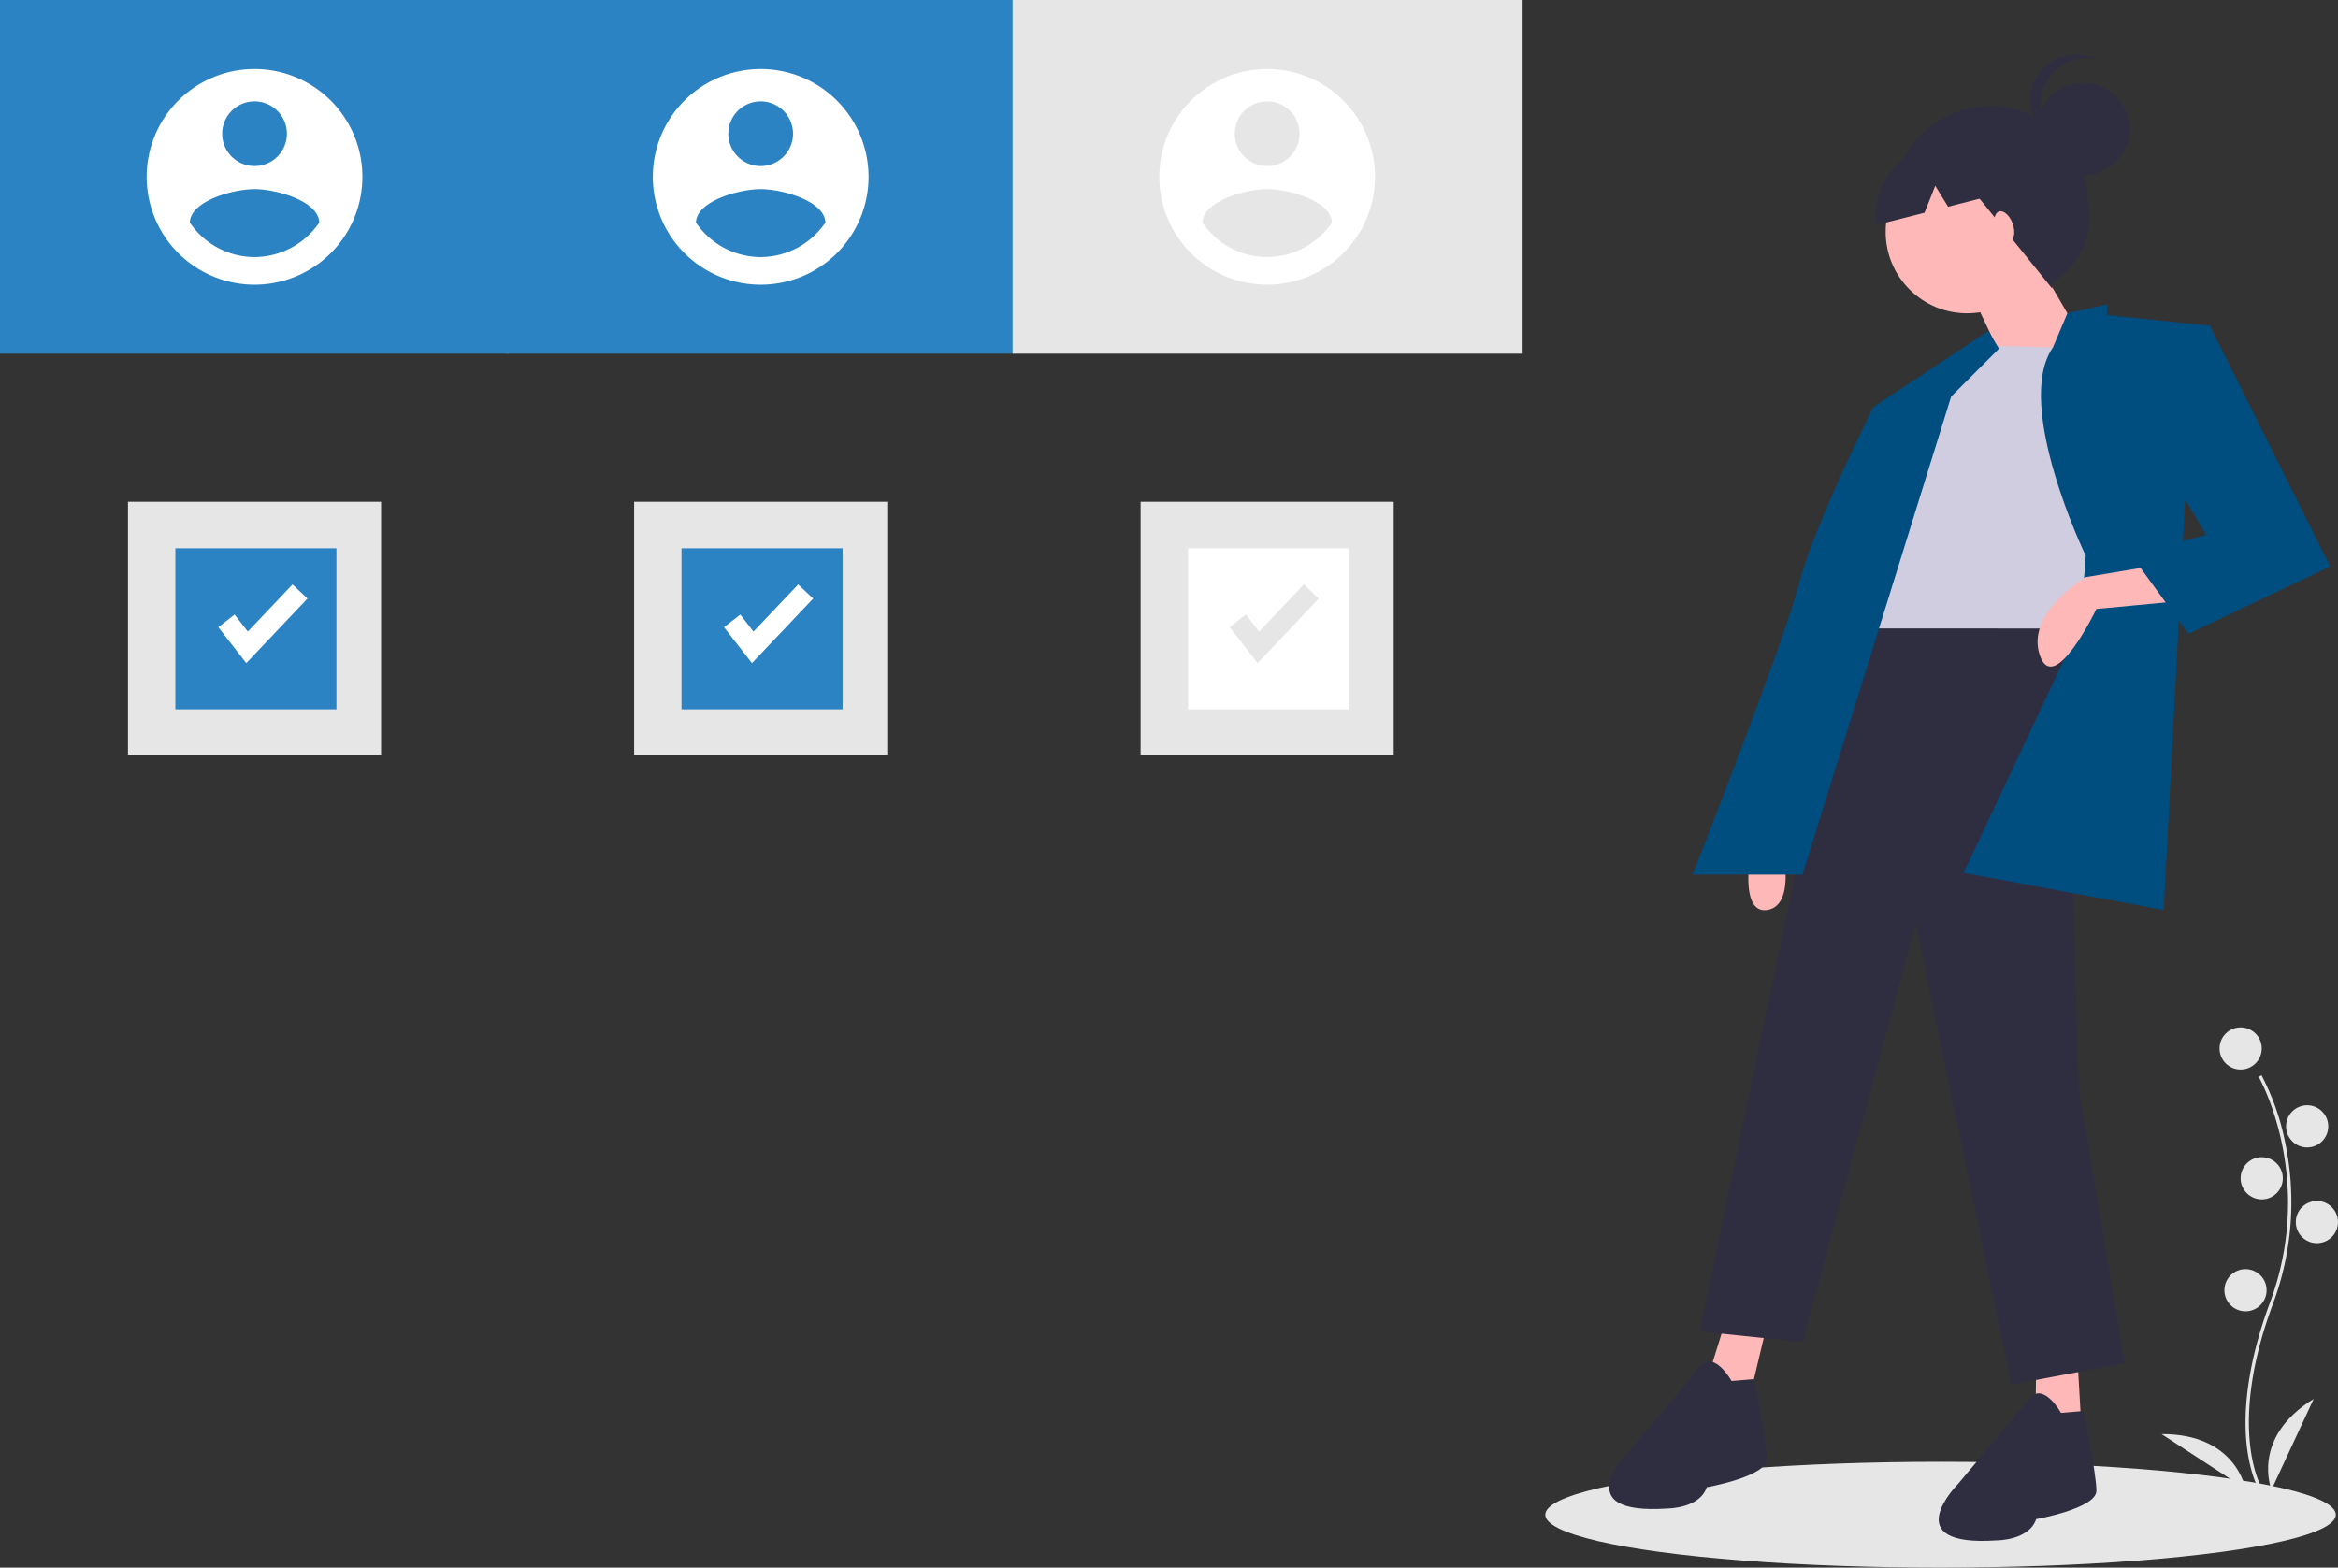 <svg xmlns="http://www.w3.org/2000/svg" width="795.25" height="533.327" viewBox="0 0 795.25 533.327"><rect x="0" y="0" width="795.25" height="533.327" fill="#333333" stroke="none"/><path d="M970.658,689.918c-.127-.207-3.114-5.194-4.149-15.551-.95-9.5-.339-25.517,7.967-47.857,15.735-42.322-3.626-76.47-3.824-76.81l.955-.554a84.77,84.77,0,0,1,8,22.656A98.841,98.841,0,0,1,975.51,626.9c-15.708,42.25-4.03,62.251-3.91,62.448Z" transform="translate(-202.375 -183.336)" fill="#e6e6e6"/><circle cx="7.176" cy="7.176" r="7.176" transform="translate(754.954 349.527)" fill="#e6e6e6"/><circle cx="7.176" cy="7.176" r="7.176" transform="translate(777.586 376.023)" fill="#e6e6e6"/><circle cx="7.176" cy="7.176" r="7.176" transform="translate(762.13 393.687)" fill="#e6e6e6"/><circle cx="7.176" cy="7.176" r="7.176" transform="translate(780.898 408.591)" fill="#e6e6e6"/><circle cx="7.176" cy="7.176" r="7.176" transform="translate(756.61 431.775)" fill="#e6e6e6"/><path d="M974.993,690.182s-7.176-17.664,14.352-30.912Z" transform="translate(-202.375 -183.336)" fill="#e6e6e6"/><path d="M966.168,689.862s-3.266-18.784-28.543-18.623Z" transform="translate(-202.375 -183.336)" fill="#e6e6e6"/><ellipse cx="134.439" cy="18" rx="134.439" ry="18" transform="translate(525.622 497.327)" fill="#e6e6e6"/><path d="M877.843,285.3l9.841-2.412A25.343,25.343,0,0,0,912.518,252.5h0a33.125,33.125,0,0,0-33.125-33.125h0A33.125,33.125,0,0,0,846.269,252.5h0a26.323,26.323,0,0,0,31.574,32.8Z" transform="translate(-202.375 -183.336)" fill="#2f2e41"/><path d="M691.986,87.309l15.06,25.9-4.217,12.651-21.686-3.615L670.3,99.357Z" fill="#ffb8b8"/><circle cx="15.722" cy="15.722" r="15.722" transform="translate(692.916 28.181)" fill="#2f2e41"/><path d="M896.5,218.806a15.715,15.715,0,0,1,18.8-15.417,15.715,15.715,0,1,0-9.764,29.629,15.709,15.709,0,0,1-9.033-14.212Z" transform="translate(-202.375 -183.336)" fill="#2f2e41"/><path d="M797.375,477.268s-2.41,16.867,6.024,15.662,6.024-15.662,6.024-15.662Z" transform="translate(-202.375 -183.336)" fill="#ffb8b8"/><path d="M586.566,450.555l-6.024,19.277L595,475.856l6.024-25.3Z" fill="#ffb8b8"/><path d="M692.588,463.143l-.232,20.2,15.579,1.616-1.5-25.964Z" fill="#ffb8b8"/><path d="M629.939,204.777l72.287,2.409,4.82,162.648,15.662,93.974-38.553,7.229-32.53-156.624L613.072,456.579l-34.94-3.614Z" fill="#2f2e41"/><path d="M791.351,653.168s-6.024-10.843-10.843-4.819-24.1,28.915-24.1,28.915-21.686,21.686,13.253,19.277c0,0,10.843,0,13.253-7.229,0,0,20.482-3.614,20.482-9.638s-4.438-27.143-4.438-27.143Z" transform="translate(-202.375 -183.336)" fill="#2f2e41"/><path d="M903.4,664.012s-6.024-10.843-10.843-4.819-24.1,28.915-24.1,28.915-21.686,21.686,13.253,19.277c0,0,10.843,0,13.253-7.229,0,0,20.482-3.614,20.482-9.638s-4.438-27.143-4.438-27.143Z" transform="translate(-202.375 -183.336)" fill="#2f2e41"/><circle cx="27.71" cy="27.71" r="27.71" transform="translate(641.385 51.165)" fill="#ffb8b8"/><path d="M916.047,301.97l-43.373-1.2-25.3,28.915s-22.891,22.891-12.048,39.758v27.71H905.2l18.072-46.987Z" transform="translate(-202.375 -183.336)" fill="#d0cde1"/><path d="M911.83,372.451s-24.76-51.457-11.175-70.908l4.913-11.62,13.491-3.012v3.614L954,294.139l-8.434,60.24-7.229,138.552-68.071-12.65,39.758-84.336Z" transform="translate(-202.375 -183.336)" fill="#004d80"/><path d="M878.7,295.946l-39.156,25.9s-20.482,40.963-25.3,60.24S778.1,480.882,778.1,480.882h37.349l50.6-162.647,16.265-16.265Z" transform="translate(-202.375 -183.336)" fill="#004d80"/><path d="M933.517,376.065l-21.686,3.614s-20.482,12.048-15.662,26.505,19.277-15.662,19.277-15.662l25.3-2.41Z" transform="translate(-202.375 -183.336)" fill="#ffb8b8"/><path d="M741.985,115.622l9.638-4.819,40.963,81.926L744.394,215.62l-19.276-26.5,25.3-7.229-18.072-30.12Z" fill="#004d80"/><path d="M889.517,229.364l-21.2-3.876-16.288,10.237a24.727,24.727,0,0,0-11.36,24.145l16.32-4.158,3.644-9.171L865,253.671l10.717-2.731,24.672,30.548,1.978-29.51Z" transform="translate(-202.375 -183.336)" fill="#2f2e41"/><ellipse cx="3.012" cy="5.422" rx="3.012" ry="5.422" transform="translate(677.064 73.003) rotate(-19.977)" fill="#ffb8b8"/><rect width="86.09" height="86.09" transform="translate(43.534 170.713)" fill="#e6e6e6"/><rect width="54.785" height="54.785" transform="translate(59.649 186.532)" fill="#2c83c3"/><rect width="173.159" height="120.331" fill="#2c83c3"/><path d="M288.954,206.815A36.686,36.686,0,1,0,325.64,243.5,36.686,36.686,0,0,0,288.954,206.815Zm0,11.006a11.006,11.006,0,1,1-11.006,11.006,11.006,11.006,0,0,1,11.006-11.006Zm0,52.983a26.726,26.726,0,0,1-22.011-11.746c.176-7.337,14.674-11.376,22.012-11.376s21.835,4.039,22.012,11.376A26.77,26.77,0,0,1,288.955,270.8Z" transform="translate(-202.375 -183.336)" fill="#fff"/><rect width="86.09" height="86.09" transform="translate(215.693 170.713)" fill="#e6e6e6"/><rect width="54.785" height="54.785" transform="translate(231.807 186.532)" fill="#2c83c3"/><rect width="173.159" height="120.331" transform="translate(172.159)" fill="#2c83c3"/><path d="M461.113,206.815A36.686,36.686,0,1,0,497.8,243.5,36.686,36.686,0,0,0,461.113,206.815Zm0,11.006a11.006,11.006,0,1,1-11.006,11.006,11.006,11.006,0,0,1,11.006-11.006Zm0,52.983A26.726,26.726,0,0,1,439.1,259.058c.176-7.337,14.674-11.376,22.012-11.376s21.835,4.039,22.012,11.376A26.77,26.77,0,0,1,461.113,270.8Z" transform="translate(-202.375 -183.336)" fill="#fff"/><rect width="173.159" height="120.331" transform="translate(344.436)" fill="#e6e6e6"/><path d="M633.39,206.815A36.686,36.686,0,1,0,670.076,243.5,36.686,36.686,0,0,0,633.39,206.815Zm0,11.006a11.006,11.006,0,1,1-11.006,11.006,11.006,11.006,0,0,1,11.006-11.006Zm0,52.983a26.725,26.725,0,0,1-22.011-11.746c.176-7.337,14.674-11.376,22.012-11.376s21.835,4.039,22.012,11.376A26.77,26.77,0,0,1,633.391,270.8Z" transform="translate(-202.375 -183.336)" fill="#fff"/><rect width="86.09" height="86.09" transform="translate(387.97 170.713)" fill="#e6e6e6"/><rect width="54.785" height="54.785" transform="translate(404.085 186.532)" fill="#fff"/><path d="M83.771,225.6l-9.5-12.216,5.525-4.3,4.5,5.784,15.2-16.042,5.082,4.814Z" fill="#fff"/><path d="M255.771,225.6l-9.5-12.216,5.525-4.3,4.5,5.784,15.2-16.042,5.082,4.814Z" fill="#fff"/><path d="M427.77,225.6l-9.5-12.216,5.525-4.3,4.5,5.784,15.2-16.042,5.082,4.814Z" fill="#e6e6e6"/></svg>